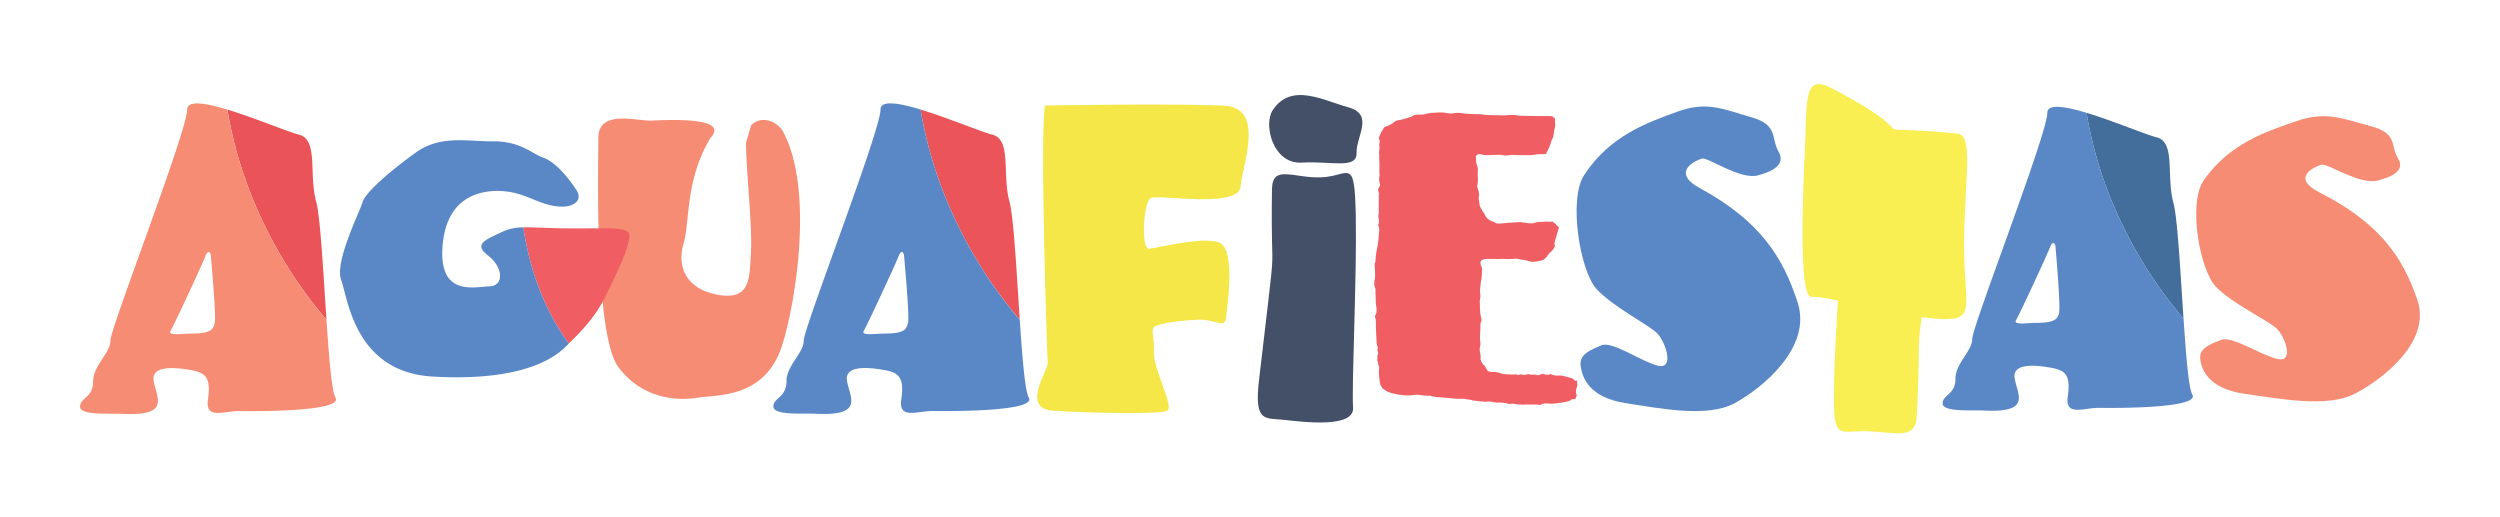 <?xml version="1.0" encoding="UTF-8"?> <svg xmlns="http://www.w3.org/2000/svg" id="Layer_1" data-name="Layer 1" viewBox="0 0 1014.17 209.93"><defs><style>.cls-1{fill:#f58c73;}.cls-2{fill:#f05e63;}.cls-3{fill:#5a88c6;}.cls-4{fill:#436d9b;}.cls-5{fill:#f9ee52;}.cls-6{fill:#f4e747;}.cls-7{fill:#435068;}.cls-8{fill:#ea5458;}.cls-9{fill:#eb5559;}</style></defs><path class="cls-1" d="M317.26,52.67a12.05,12.05,0,0,0-2.33-2.26c-3.56-2.57-7.81-2.23-10.27.52-.61,2.27-1.3,4.54-2,6.78,0,1.24,0,2.72.08,4.37.43,11.29,2.41,30.93,1.91,39.61-.61,10.63.19,20.24-13.21,17.93s-16.81-11.68-14.14-20.8.56-25.65,10.94-42.9c4.66-5-.52-8.17-23.9-7-5.81.3-21.61-4.72-21.61,7s-1.77,80,8.23,93.14,24.34,13.52,32.05,12.28,25.78.22,33.35-18.68C321.46,129.8,331.44,77.69,317.26,52.67Z"></path><path class="cls-2" d="M245.43,120.57c3.88-7.95,12.75-25.32,9-26.8s-5.72-1.11-22-1.11c-9.47,0-15.56-.56-20.19-.44,2.51,16.1,7.94,32.81,18.47,47.16C236.68,133.65,241.9,127.81,245.43,120.57Z"></path><path class="cls-3" d="M203.47,77.5a30.32,30.32,0,0,1,7.35,1.33c5.82,1.78,10.08,4.69,16.68,5,4.92.2,9.24-2.4,6.28-6.84S225.65,65.86,220.48,64c-3.13-1.12-5.79-3.3-9.88-4.86a28.16,28.16,0,0,0-10.46-1.8c-11.27,0-21.62-2.58-31.6,4.63s-20.34,16.08-21.45,20-11.45,24.22-8.69,31.61,5.37,37.34,37.16,39.18,46.77-5.35,53.42-11.64c.6-.57,1.2-1.14,1.78-1.71-10.53-14.35-16-31.06-18.47-47.16A19.53,19.53,0,0,0,203.84,94c-6.1,3-12.2,4.81-5.91,9.62s6.65,12.38.55,12.56-20.15,4.08-19-15.52S193.12,77,203.47,77.5Z"></path><path class="cls-4" d="M874.85,55.7c-4.35-1.08-17.54-6.65-28.42-9.94a165.06,165.06,0,0,0,12.35,40.68,176,176,0,0,0,27,42.79c-1.27-19.08-2.44-40.94-4.1-47C878.71,71.4,882.68,57.65,874.85,55.7Z"></path><path class="cls-3" d="M889.35,160.05c-1.47-2.48-2.55-15.79-3.55-30.82a176,176,0,0,1-27-42.79,165.06,165.06,0,0,1-12.35-40.68c-8.7-2.62-15.91-3.79-15.91,0,0,8.51-30.47,86.71-30.47,91.72s-6.8,9.8-6.8,16.2-5.2,6.41-5.2,10,11.8,2.59,16.8,2.86c19.6,1,13.39-6.62,12.4-13.23s10.21-5,15.39-4,7.43,3,6.18,11.43,6.44,4.6,12.86,4.71S892.68,165.69,889.35,160.05Zm-54-33.38c-.6,3.1-2.2,4.31-9.7,4.31-2.91,0-9.11,1-7.8-1.11s12.7-26.7,13.8-29.61,2.12-1.5,2.22,0S835.91,123.57,835.32,126.67Z"></path><path class="cls-5" d="M794.08,54.18c-46.59-4.43-6.25,5.07-51-18.4-11.28-5.92-10,4.58-10.74,21.25s-3.08,64.17,2.59,63.44c1.71-.21,5.61.43,10.63,1.44-.7,11.55-1.31,23.18-1.5,32.21-.5,24.71.76,20.8,12.17,20.8s20.82,4.31,21.34-6c1.53-29.87,0-26.34,2-40.28,2.3.32,4.47.57,6.44.7,16.31,1.12,10.76-4.44,10.76-30S800.92,54.83,794.08,54.18Z"></path><path class="cls-6" d="M423.89,42.84c-2.05,13.45.91,101.42,1.14,104.38s-10.94,18.46,2.05,19.37,43.75,1.6,46.49,0-5.7-17.09-5.47-23.47-1-8.21-.31-10,10-3,17.77-3.42,11.41,4.11,11.86-1.13,4.11-28-3.19-30.31-24.66,2.41-28.07,2.64-2.38-19.28.8-20.65,35.57,4.34,36.31-4.55,10.08-31.91-6.55-32.82-72.6-.22-74,0"></path><path class="cls-3" d="M713,71.17c6.09-1.58,11.59-4.37,8.46-9.74s.12-10.74-11.12-13.91-17.78-6.63-29.92-2.21S653.13,55,642.64,71c-6.5,9.92-1.63,38.78,4.87,46.05s21,14.53,24.59,18,7.41,15.16.29,13.26S654,138.21,649.6,140.1s-9.06,3.57-8.38,8.42,3.64,12.75,18.15,15,33.46,6,44.41,0,31.39-22.43,25.48-40.76-15.11-33.06-39.68-46.44c-12.12-6.6-1.48-11.38.88-12S705.86,73,713,71.17Z"></path><path class="cls-7" d="M516.31,44.67c-3.9,5.87.06,22,11.83,21.3s22.4,2.79,22.17-3.89,7.25-15.61-3.25-18.52S523.84,33.36,516.31,44.67Z"></path><path class="cls-7" d="M516,76.82c.14-10.28,8.56-4.46,20-4.88S549.54,63,550,87.72s-1.74,69-1.1,77.59-20.64,5.82-28.12,5-12.06,1.26-10.06-15.92C518.62,86.21,515.38,121,516,76.82Z"></path><path class="cls-2" d="M611,151.78a2.19,2.19,0,0,0,1.19.07,9.58,9.58,0,0,0,1.3.09c.46,0,.38,0,.8,0s.12-.23.89,0,1.18.16,1.3.07-.22-.17.35-.13,1.64.36,2.18.15a2.63,2.63,0,0,1,.7-.2s-.27-.2.65,0a2.64,2.64,0,0,0,1.3.15c.57,0,.31,0,.92,0s1.22.27,1.56.24.63-.28,1.09-.4-.11-.46.8-.12a5.34,5.34,0,0,0,2.64.26c.17-.14-.67-.6.7-.1a5.39,5.39,0,0,0,1.79.5c.42.05-.17.1.85,0a4.19,4.19,0,0,1,1.37,0c.33.06.19,0,.83.17a8.66,8.66,0,0,1,.93.21c.56.14.7.17,1,.26s.4.1.73.21a6.88,6.88,0,0,1,.92.32c.63.26,1.11,1,1.39.94s.79-.17.63.25,0,.53,0,.76-.21,0,0,.34,0,.29,0,.66a1.75,1.75,0,0,1-.17.68,8.45,8.45,0,0,0-.3,1.12c0,.15,0-.38,0,.15a2.47,2.47,0,0,0,0,.77c0,.3.08.32.16.67a1.34,1.34,0,0,1,0,1c-.21.33-.23,1-.75,1.07s-1.13-.13-1.39.2-.5.49-1.68.75,1.16-.06-1.65.34-2.27.34-2.82.4l-1.23.13c-.74.06-2.92-.18-3.46-.07a5,5,0,0,0-1,.19c-.55.18.32.5-.93.36a11.23,11.23,0,0,0-2.07-.12h-1.41c-.47,0-2.5,0-2.88,0s1.3.12-1.15,0a31.3,31.3,0,0,1-3.45-.36c-.49,0-.9.15-1.47.11s-1.09-.39-1.63-.4-1.19-.17-1.72-.15a6.17,6.17,0,0,0-1.2,0c-.89.11-.79-.13-1.83-.19a10.9,10.9,0,0,0-2.37-.24,4.75,4.75,0,0,1-1.81,0l-1.14-.11-2.2-.23-.87-.1a3.94,3.94,0,0,0-1-.3,9.22,9.22,0,0,1-1-.1,12.61,12.61,0,0,0-2.91-.28c-1.72,0-1.54,0-1.72,0l-1.13-.11-1.29-.13-2.07-.18-1.77-.15c-.69-.06-.06,0-1.76-.13s-2.43-.66-3-.59.34.16-1.72,0-2.15-.39-3.3-.34-1.22.13-2.45.23a18.17,18.17,0,0,1-2.51,0s-1.86-.17-3.05-.41-1.5-.31-2.09-.49a7.07,7.07,0,0,1-2.05-.79,8.32,8.32,0,0,1-1.12-.71c-1-.69-.57-.29-.95-1s-.46-.4-.64-1.49a12.53,12.53,0,0,1-.26-1.55c-.1-1,0,0-.18-1.94s.21-3.07.06-3.18a3.61,3.61,0,0,1-.47-1.7c-.06-.82-.39-.47-.28-1.39s-.09-1.1.07-1.49a2.82,2.82,0,0,0,.28-1.15,3.57,3.57,0,0,1-.3-1.27c.07-.57.29-.9,0-1.3a3.26,3.26,0,0,1-.32-1.24s-.31-6.3-.32-6.8a8.88,8.88,0,0,0,0-1.41,9.4,9.4,0,0,0-.08-1.62c-.18-.61-.44-.83-.19-1.45s.58-1,.56-1.61,0-1.45-.08-1.84-.21-1.35-.22-1.65-.12-3.79-.14-4.18,0-.26,0-1.19-.42-1-.45-1.66,0-.93,0-1.5.29-1.53.28-1.75,0-.77,0-1.27V110a23.1,23.1,0,0,1-.14-3.08c.11-.72.2.09.29-1.1s.11-1.33.14-1.72.1-.86.15-1.21.22-1.35.26-1.59.23-1,.29-1.36.24-1.39.24-1.39.37-4.29.38-4.59a3.18,3.18,0,0,0,0-1.46c-.18-1-.48-.81-.25-1.5a4.19,4.19,0,0,0,.22-1.61,9.74,9.74,0,0,1-.23-2.11,5.46,5.46,0,0,0,.14-1.57c0-.24,0-1.39,0-1.39s0-2.87,0-3.25,0-.46,0-1.27.18-.71.06-1.49-.5-1.24-.18-1.85.85-1.4.61-1.71a7.41,7.41,0,0,1-.22-3.27c.21-.72,0-.53,0-1.45s0-1,0-1.54,0-.27,0-1.46,0-1.19-.06-2.18,0-1.42,0-2a4.37,4.37,0,0,1,0-1.65,12.27,12.27,0,0,0,0-2.5,7.49,7.49,0,0,1,.28-1.49c.09-.27-.76-.69-.35-1.58s.12-.43.55-1.34a5.18,5.18,0,0,1,.92-1.6c.38-.39.12-.86,1.07-1.27A16.16,16.16,0,0,0,565,50a3.85,3.85,0,0,1,2.51-1.28,13.79,13.79,0,0,0,2.41-.58,22.44,22.44,0,0,0,3.19-1.06c.86-.4-.49-.31,1.44-.51s2.54.09,3.41-.24a13.23,13.23,0,0,1,2.82-.54c.38,0,2.14-.14,2.76-.15a9.64,9.64,0,0,1,1.46,0c1.22,0,2.87.46,3.79.44A15.07,15.07,0,0,1,591,45.8a9.63,9.63,0,0,1,2.34.15c1.72.28,4.61.31,6,.39a9.28,9.28,0,0,1,2.26.14,38.64,38.64,0,0,0,5,.24c.92,0,.49,0,2.37.08s2.73-.14,3.18-.13a14.32,14.32,0,0,1,3,.06,5.52,5.52,0,0,0,2,.23l3.41.07,3.37.06,2.07,0,2.38,0a5.18,5.18,0,0,1,1,.08c.24.08.12-.23.68.3s.77.22.77,1.57.2,2.15-.12,2.87a26.18,26.18,0,0,0-.52,3.18,3.18,3.18,0,0,1-.33,1,7.6,7.6,0,0,0-.6,1.33c-.13.53-.37,1.18-.61,1.87s-.4.83-.64,1.44a10.58,10.58,0,0,1-.81,1.48s.81.21-1.07.34a28.94,28.94,0,0,0-3,.08,10.73,10.73,0,0,1-2.49.3c-1.27.06-1.35,0-2.62,0s-.53,0-2.56,0a16.21,16.21,0,0,0-3,0,8.77,8.77,0,0,1-2.07.15,10.84,10.84,0,0,0-2.4-.27,26.72,26.72,0,0,0-3.23.13c-.58,0-1.34,0-2.34,0s-2.28-.79-3-.2-.77.25-.71.95.12,2,.22,2.58.51,1.5.58,1.92-.12,2.2,0,3.59a15.08,15.08,0,0,1-.06,2.7c0,.69-.42.72-.07,1.72a10.23,10.23,0,0,1,.68,2.82,8.1,8.1,0,0,0-.19,1.58c.05.45.29,2,.34,2.11a3.72,3.72,0,0,0,.7,2,9.57,9.57,0,0,0,1.07,1.71c.42.55.45,1.12,1.08,1.82a5.2,5.2,0,0,0,2.64,1.68c1.61.59.58.72,2.19.75s3.17-.27,4.06-.31,1.33,0,2.77-.14a9.76,9.76,0,0,1,2.84,0c1.68.19,3.67.57,4.67.29a7,7,0,0,1,2.59-.49c1.15,0,2-.19,3.18-.09s2-.2,2.13.15,1.08.67,1.29,1.21,1.11.52.9,1.3-1.8,6.13-1.8,6.32a1.48,1.48,0,0,1,0,1.55,7.67,7.67,0,0,1-1.41,1.76,8.89,8.89,0,0,0-1.14,1.17,4.8,4.8,0,0,1-.83,1.13c-.27.19-.78.83-1.13.94a15.75,15.75,0,0,1-2.31.53,18.1,18.1,0,0,1-2.19.24c-.65,0-1.71-.58-3.39-.77s-3.18-.71-3.38-.52a25.83,25.83,0,0,1-4.25.11,11.83,11.83,0,0,0-1.88,0,12,12,0,0,1-1.85,0c-.92,0-1.18,0-2.26,0a10.78,10.78,0,0,0-2.73.16c-.33.21-1.15.54-1.16,1.11a2.79,2.79,0,0,0,.41,1.87c.43.49,0,5-.14,5.53s-.21,1.17-.29,2.24a10.56,10.56,0,0,0-.16,2.82,6.08,6.08,0,0,1-.06,2.69c-.19,1.53,0,1.73,0,1.73a29.42,29.42,0,0,0,.25,4.79c.32,1.35.55,2,.22,2.54a3,3,0,0,0-.29,1.64c0,.43,0,1.15,0,1.27s-.2,2.76-.15,3.91.13,1.38.16,2.07-.26,1.57-.28,2.18a7.5,7.5,0,0,0,.31,2.2,7.77,7.77,0,0,1,0,1.87,6.63,6.63,0,0,0,1.05,2.15c.3.43.22-.08,1,1.18s.58,1.6,2,1.85,1.08-.13,2,.09.48-.1,1.67.33A5.79,5.79,0,0,0,611,151.78Z"></path><path class="cls-8" d="M121.25,54.61c-4.44-1.11-17.94-6.8-29-10.16A168.51,168.51,0,0,0,104.83,86a179.86,179.86,0,0,0,27.61,43.73c-1.3-19.5-2.49-41.84-4.19-48C125.2,70.65,129.25,56.6,121.25,54.61Z"></path><path class="cls-1" d="M136.07,161.27c-1.49-2.53-2.6-16.14-3.63-31.51A179.86,179.86,0,0,1,104.83,86,168.51,168.51,0,0,1,92.2,44.45c-8.89-2.69-16.27-3.88-16.27,0,0,8.71-31.15,88.65-31.15,93.76s-7,10-7,16.56-5.3,6.55-5.3,10.2,12.06,2.65,17.17,2.91c20,1,13.69-6.76,12.67-13.51s10.43-5.11,15.73-4.12,7.59,3.09,6.32,11.68,6.59,4.7,13.15,4.82S139.48,167,136.07,161.27ZM87.12,130.94c-.62,3.17-2.25,4.39-9.92,4.39-3,0-9.3,1-8-1.12s13-27.3,14.11-30.27,2.18-1.53,2.26,0S87.73,127.77,87.12,130.94Z"></path><path class="cls-9" d="M402.5,54.61c-4.44-1.11-17.93-6.8-29.05-10.16A168.51,168.51,0,0,0,386.08,86a180.17,180.17,0,0,0,27.61,43.73c-1.3-19.5-2.48-41.84-4.19-48C406.45,70.65,410.5,56.6,402.5,54.61Z"></path><path class="cls-3" d="M417.33,161.27c-1.5-2.53-2.61-16.14-3.64-31.51A180.17,180.17,0,0,1,386.08,86a168.51,168.51,0,0,1-12.63-41.58c-8.89-2.69-16.26-3.88-16.26,0,0,8.71-31.15,88.65-31.15,93.76s-7,10-7,16.56-5.3,6.55-5.3,10.2,12.06,2.65,17.17,2.91c20,1,13.7-6.76,12.68-13.51s10.43-5.11,15.72-4.12,7.59,3.09,6.32,11.68,6.59,4.7,13.15,4.82S420.73,167,417.33,161.27Zm-49-30.33c-.61,3.17-2.24,4.39-9.92,4.39-3,0-9.3,1-8-1.12s13-27.3,14.12-30.27,2.18-1.53,2.25,0S369,127.77,368.37,130.94Z"></path><path class="cls-1" d="M964.31,73.29c6.06-1.48,11.58-4.1,8.44-9.13s.13-10.07-11.11-13-17.78-6.21-29.92-2.06S904.45,58.14,894,73.12c-6.5,9.3-1.63,36.35,4.89,43.16s21,13.62,24.57,16.89,7.4,14.21.29,12.43-18.36-9.48-22.79-7.7-9,3.35-8.38,7.89,3.63,11.94,18.15,14,33.46,5.62,44.42,0,31.39-21,25.47-38.21-15.11-31-39.69-43.53c-12.1-6.18-1.48-10.67.89-11.25S957.19,75,964.31,73.29Z"></path></svg> 